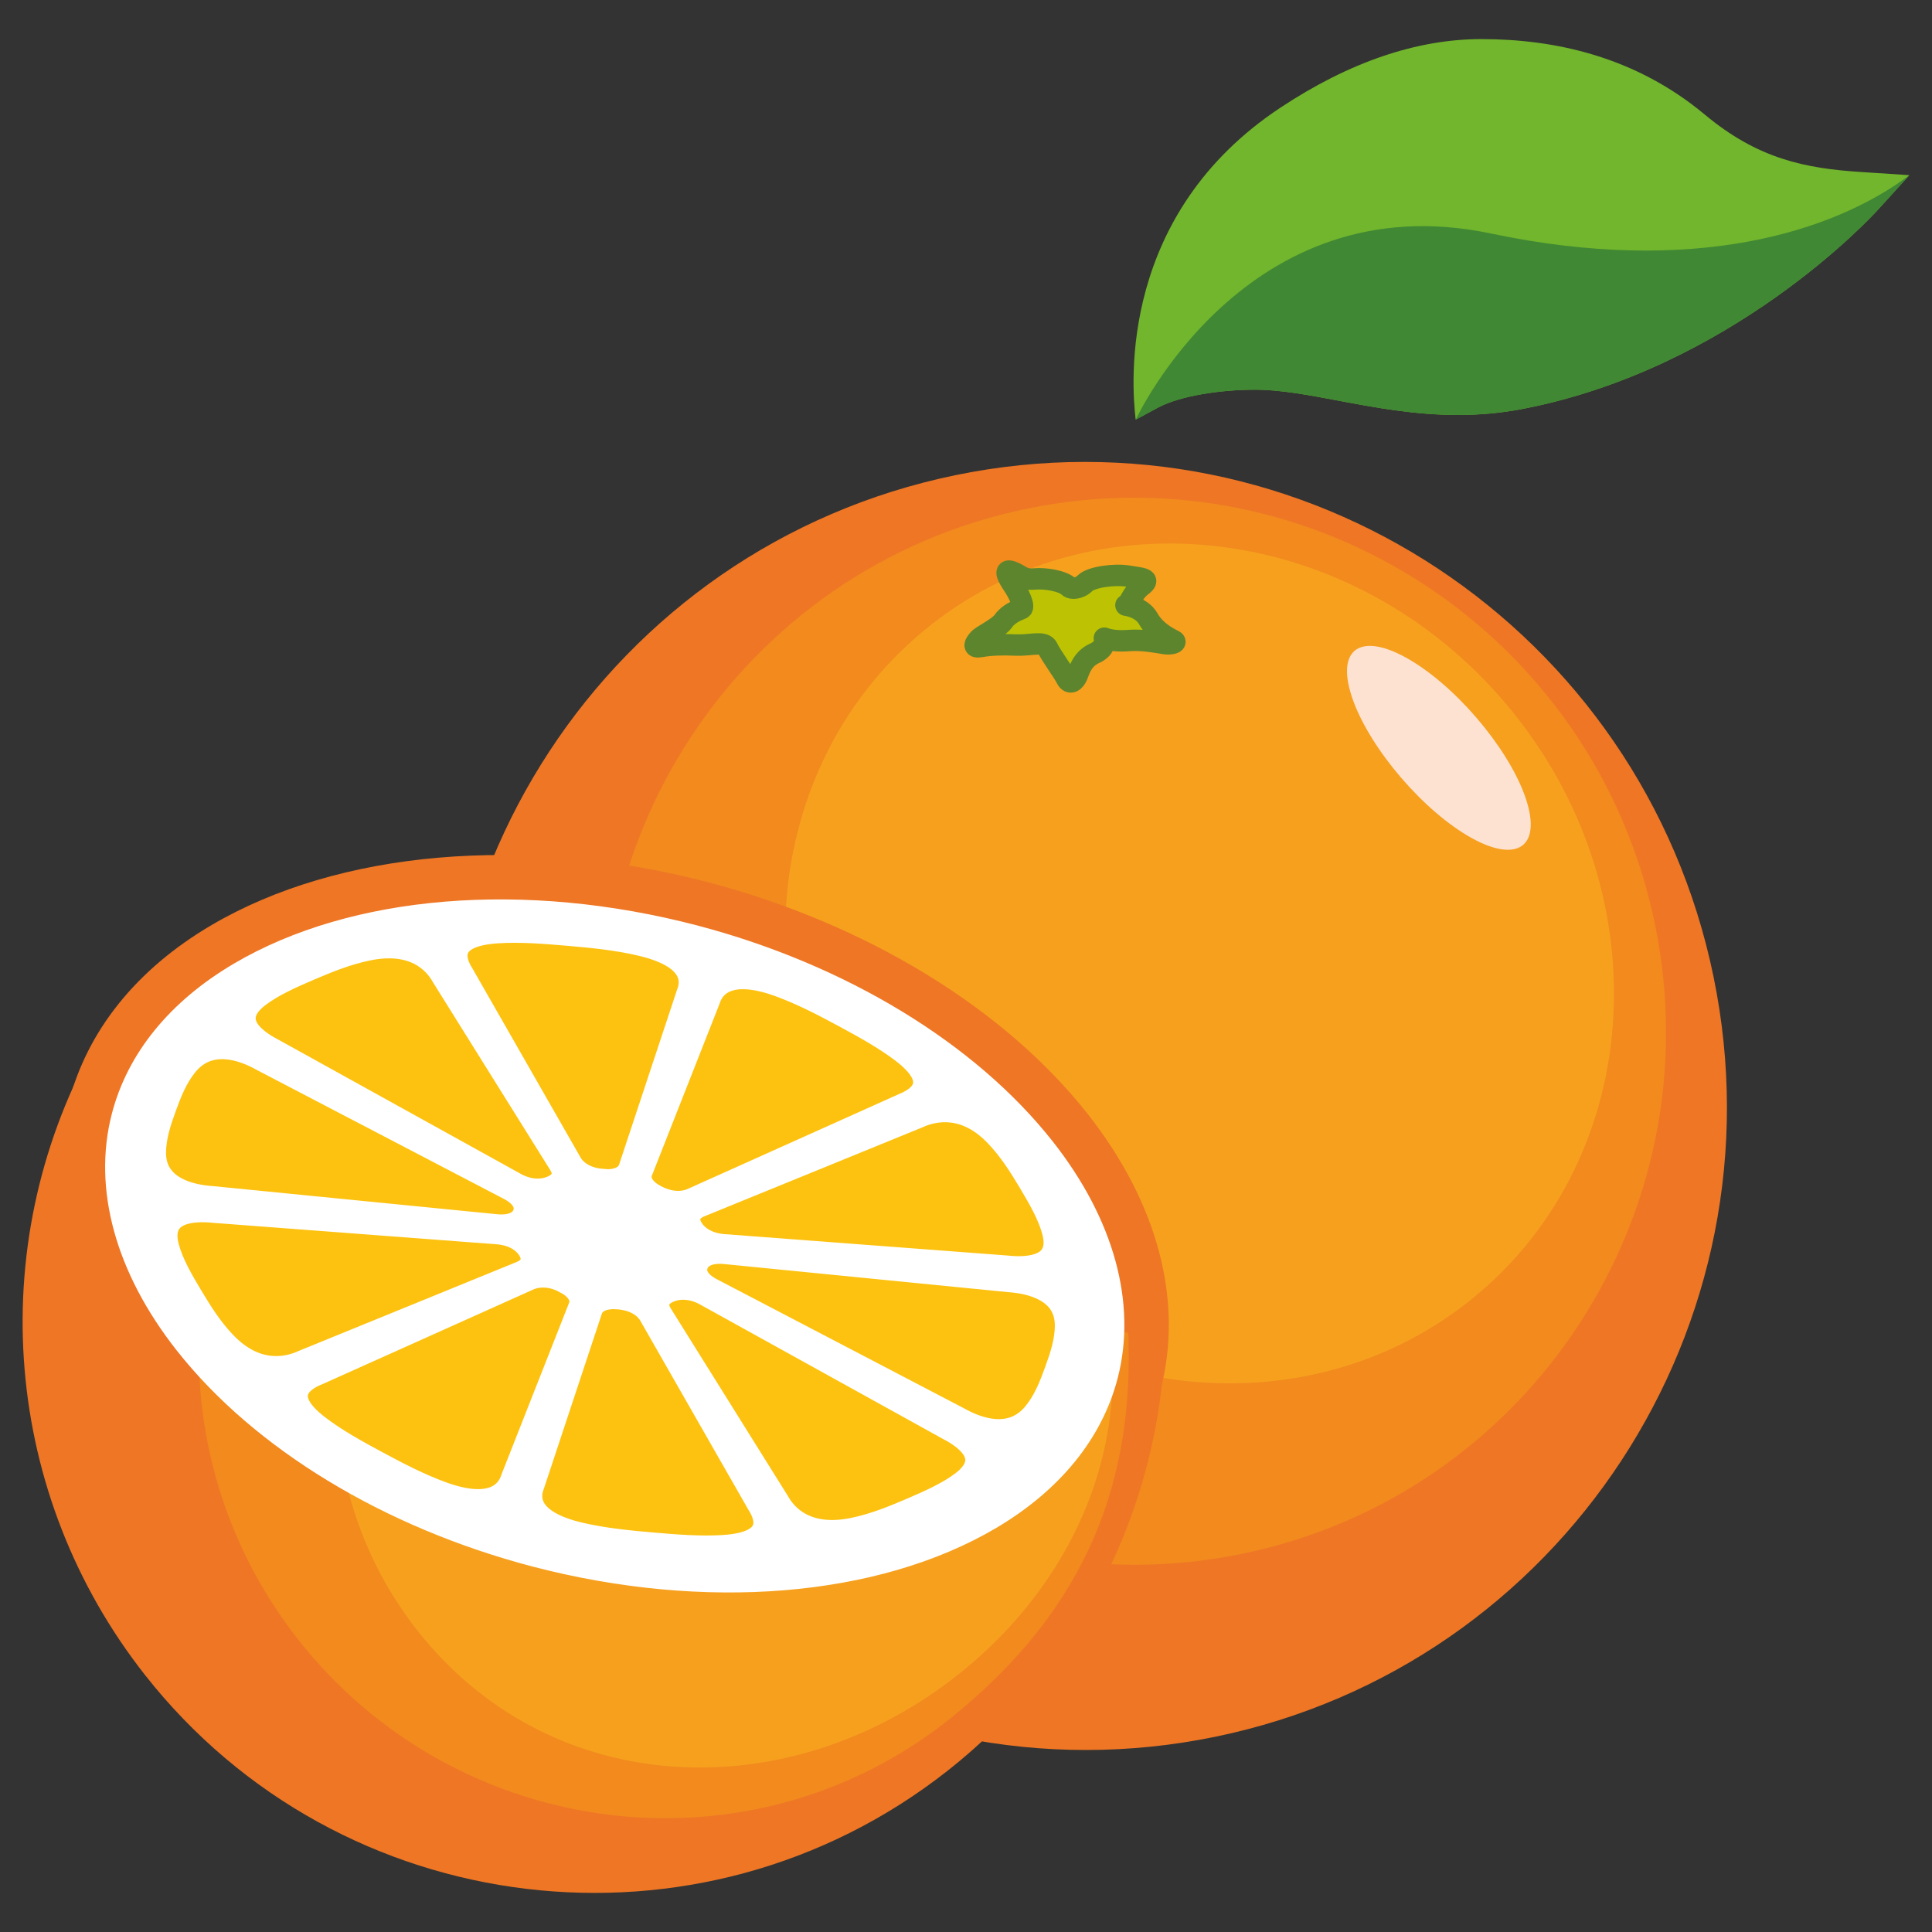 <?xml version="1.0" encoding="utf-8"?>
<!-- Generator: Adobe Illustrator 26.5.0, SVG Export Plug-In . SVG Version: 6.00 Build 0)  -->
<svg version="1.1" id="Capa_1" xmlns="http://www.w3.org/2000/svg" xmlns:xlink="http://www.w3.org/1999/xlink" x="0px" y="0px"
	 width="256px" height="256px" viewBox="0 0 256 256" style="enable-background:new 0 0 256 256;" xml:space="preserve">
<rect x="0" y="0" width="256" height="256" fill="#333333" stroke="none"/>
<style type="text/css">
	.st0{fill:#EE7625;}
	.st1{fill:#F28A1E;}
	.st2{fill:#F6A01E;}
	.st3{fill:#BDC303;stroke:#5D852E;stroke-width:2.839;stroke-linecap:round;stroke-linejoin:round;stroke-miterlimit:10;}
	.st4{fill:#71B62C;}
	.st5{fill:#FFFFFF;stroke:#FFFFFF;stroke-width:0.71;stroke-linecap:round;stroke-linejoin:round;stroke-miterlimit:10;}
	.st6{fill:#FDC20F;}
	.st7{fill:none;stroke:#FFFFFF;stroke-width:2.839;stroke-miterlimit:10;}
	.st8{fill:#408834;}
	.st9{fill:#FDE2D1;}
</style>
<g>
	<g>
		<path class="st0" d="M227.05,129.41c9.51,46.16-20.05,91.25-66.02,100.72c-45.96,9.46-90.93-20.29-100.44-66.45
			c-9.51-46.16,20.05-91.26,66.02-100.72C172.58,53.5,217.55,83.25,227.05,129.41z"/>
		<path class="st1" d="M219.29,122.45c7.88,38.24-16.61,75.6-54.7,83.44c-38.08,7.84-75.34-16.8-83.21-55.05
			C73.51,112.6,98,75.24,136.08,67.4C174.16,59.56,211.42,84.21,219.29,122.45z"/>
		<path class="st2" d="M199.8,93.55c20.27,24.27,18.41,59.23-4.15,78.07c-22.56,18.84-57.28,14.42-77.55-9.85
			c-20.27-24.28-18.42-59.23,4.14-78.07C144.81,64.86,179.53,69.27,199.8,93.55z"/>
		<path class="st3" d="M149.19,80.19c0,0,2.08,0.23,2.96,1.8c0.89,1.57,2.4,2.41,3.4,2.91c0.44,0.23-0.3,0.52-1.27,0.37
			c-0.96-0.15-2.89-0.53-4.61-0.4c-1.71,0.14-2.75-0.08-3.34-0.31c0,0,0.37,1.27-1.28,2c-1.64,0.74-2.02,2.22-2.32,2.96
			c-0.3,0.75-0.97,1.26-1.42,0.37c-0.44-0.89-2.07-3.06-2.5-4.03c-0.44-0.97-2.3-0.31-4.16-0.39c-1.86-0.09-3.49-0.02-4.68,0.2
			c-1.19,0.22-0.74-0.45-0.29-0.96c0.45-0.52,2.61-1.47,3.29-2.44c0.67-0.96,1.86-1.4,2.38-1.62c0.52-0.22-0.44-2.16-1.1-3.13
			c-0.66-0.97-1.32-2.16-0.21-1.78c1.11,0.38,1.48,1.12,2.97,0.98c1.48-0.14,3.84,0.23,4.67,1.07c0.23,0.22,1.27,0.3,2.09-0.51
			c0.82-0.82,3.87-1.24,5.73-0.94c1.85,0.31,3.04,0.32,1.78,1.28C150.01,78.57,149.64,80.2,149.19,80.19z"/>
		<g>
			<path class="st4" d="M150.48,55.6c-0.59-5-2.15-27.22,19.19-41.34c9.09-6.02,18.05-9.08,26.61-9.08c9.72,0,20.38,2.3,29.61,10
				c7.04,5.87,13.27,7.14,20.83,7.62l6.27,0.41l-4.23,4.65c-0.78,0.86-19.35,21.01-47.07,26.33c-2.77,0.53-5.56,0.79-8.53,0.79
				c-5.75,0-11.11-1.01-15.84-1.9c-3.96-0.75-7.7-1.45-11.03-1.45c-4.58,0-9.88,0.81-12.78,2.33L150.48,55.6z"/>
		</g>
		<g>
			<g>
				<path class="st0" d="M19.21,221.94c-18.75-23.84-21.47-56.45-6.94-83.08c0.79-1.44,2.43-2.18,4.03-1.8l135.24,31.52
					c1.6,0.37,2.75,1.76,2.82,3.4c1,24.26-9.78,47.7-28.85,62.69C92.7,260.46,45.01,254.75,19.21,221.94z"/>
			</g>
			<g>
				<path class="st0" d="M18.74,182.56c-9.24-11.75-12.67-24.68-9.66-36.4c2.47-9.59,9.01-17.74,18.93-23.57
					c16.87-9.92,41.48-12.04,65.83-5.68c20.94,5.5,39.28,16.7,50.31,30.73c9.24,11.75,12.67,24.68,9.66,36.4
					c-2.47,9.59-9.01,17.74-18.93,23.57c-16.86,9.92-41.47,12.05-65.83,5.68C48.11,207.79,29.78,196.59,18.74,182.56z M139.24,151.5
					c-10.21-12.98-27.33-23.38-46.98-28.54c-22.77-5.95-45.61-4.08-61.07,5.02c-8.45,4.97-14,11.8-16.04,19.74
					c-2.52,9.79,0.51,20.79,8.52,30.97c10.21,12.98,27.33,23.39,46.98,28.54c22.78,5.95,45.61,4.07,61.08-5.02
					c8.45-4.97,14-11.8,16.04-19.74C150.28,172.68,147.25,161.68,139.24,151.5z"/>
			</g>
			<path class="st1" d="M149.5,176.62l-0.89-0.21c-0.06,2.06-0.33,4.08-0.84,6.05c-2.04,7.94-7.59,14.77-16.04,19.74
				c-15.47,9.1-38.3,10.97-61.08,5.02c-17.99-4.72-33.86-13.84-44.25-25.31c0.54,12.44,4.84,24.83,13.12,35.36
				c21.03,26.75,59.99,31.67,86.5,10.36C144.44,212.82,150.28,195.72,149.5,176.62z"/>
			<path class="st2" d="M147.39,184.12c-2.87,4.88-9.91,14.7-15.67,18.09c-15.47,9.1-38.3,10.97-61.08,5.02
				c-8.83-2.31-17.14-5.69-24.55-9.88c1.69,6.68,4.77,13.06,9.21,18.7c17.11,21.77,47.27,23.64,69.67,7.36
				C138.38,213.67,146.69,199.29,147.39,184.12z"/>
			<g>
				<path class="st5" d="M139.24,151.5c-10.21-12.98-27.33-23.38-46.98-28.54c-22.77-5.95-45.61-4.08-61.07,5.02
					c-8.45,4.97-14,11.8-16.04,19.74c-2.52,9.79,0.51,20.79,8.52,30.97c10.21,12.98,27.33,23.39,46.98,28.54
					c22.78,5.95,45.61,4.07,61.08-5.02c8.45-4.97,14-11.8,16.04-19.74C150.28,172.68,147.25,161.68,139.24,151.5z"/>
			</g>
			<g>
				<g>
					<path class="st6" d="M86.92,158.43c1.53,0.82,3.22,1.04,4.66,0.46l28.04-12.59c2.28-0.91,4.96-2.97-0.03-6.82
						c-2.29-1.76-5.04-3.28-7.84-4.79c-2.8-1.51-5.61-2.97-8.61-4.06c-6.54-2.35-8.56,0.06-9.13,1.89l-8.99,22.83
						C84.64,156.5,85.39,157.61,86.92,158.43L86.92,158.43z"/>
					<path class="st7" d="M86.92,158.43c1.53,0.82,3.22,1.04,4.66,0.46l28.04-12.59c2.28-0.91,4.96-2.97-0.03-6.82
						c-2.29-1.76-5.04-3.28-7.84-4.79c-2.8-1.51-5.61-2.97-8.61-4.06c-6.54-2.35-8.56,0.06-9.13,1.89l-8.99,22.83
						C84.64,156.5,85.39,157.61,86.92,158.43L86.92,158.43z"/>
				</g>
				<g>
					<path class="st6" d="M79.79,156.32c1.78,0.16,3.1-0.33,3.56-1.46l7.69-23.21c0.73-1.78,0.69-4.8-6.13-6.4
						c-3.13-0.74-6.35-1.06-9.59-1.34c-3.24-0.28-6.46-0.53-9.45-0.33c-6.54,0.43-5.73,3.52-4.49,5.47l14.38,25.14
						c0.78,1.24,2.28,1.97,4.05,2.12L79.79,156.32z"/>
					<path class="st7" d="M79.79,156.32c1.78,0.16,3.1-0.33,3.56-1.46l7.69-23.21c0.73-1.78,0.69-4.8-6.13-6.4
						c-3.13-0.74-6.35-1.06-9.59-1.34c-3.24-0.28-6.46-0.53-9.45-0.33c-6.54,0.43-5.73,3.52-4.49,5.47l14.38,25.14
						c0.78,1.24,2.28,1.97,4.05,2.12L79.79,156.32z"/>
				</g>
				<g>
					<path class="st6" d="M73.09,157.22c1.34-0.57,1.8-1.57,1.1-2.81l-15.6-24.98c-1.1-1.98-3.83-4.81-9.88-3.55
						c-2.77,0.58-5.24,1.59-7.68,2.63c-2.45,1.05-4.84,2.12-6.69,3.52c-4.03,3.06-0.72,5.64,1.87,6.98l32.24,17.85
						c1.63,0.85,3.3,0.93,4.64,0.36L73.09,157.22z"/>
					<path class="st7" d="M73.09,157.22c1.34-0.57,1.8-1.57,1.1-2.81l-15.6-24.98c-1.1-1.98-3.83-4.81-9.88-3.55
						c-2.77,0.58-5.24,1.59-7.68,2.63c-2.45,1.05-4.84,2.12-6.69,3.52c-4.03,3.06-0.72,5.64,1.87,6.98l32.24,17.85
						c1.63,0.85,3.3,0.93,4.64,0.36L73.09,157.22z"/>
				</g>
				<g>
					<path class="st6" d="M69.37,160.79c0.39-1.08-0.19-2.21-1.78-3.1L34.65,140.5c-2.51-1.41-6.9-2.97-9.86,0.66
						c-1.36,1.67-2.12,3.62-2.84,5.59c-0.72,1.98-1.37,3.96-1.37,6.03c0.01,4.51,4.56,5.6,7.51,5.8l37.8,3.74
						C67.77,162.46,68.98,161.87,69.37,160.79L69.37,160.79z"/>
					<path class="st7" d="M69.37,160.79c0.39-1.08-0.19-2.21-1.78-3.1L34.65,140.5c-2.51-1.41-6.9-2.97-9.86,0.66
						c-1.36,1.67-2.12,3.62-2.84,5.59c-0.72,1.98-1.37,3.96-1.37,6.03c0.01,4.51,4.56,5.6,7.51,5.8l37.8,3.74
						C67.77,162.46,68.98,161.87,69.37,160.79L69.37,160.79z"/>
				</g>
				<g>
					<path class="st6" d="M70.04,165.66c-0.71-1.18-2.1-2-3.98-2.19l-37.67-2.85c-2.97-0.31-7.33,0-6.07,4.62
						c0.57,2.12,1.8,4.26,3.09,6.41c1.29,2.15,2.61,4.29,4.47,6.23c4.05,4.24,8.11,3.43,10.28,2.42l28.92-11.8
						C70.46,167.88,70.74,166.83,70.04,165.66L70.04,165.66z"/>
					<path class="st7" d="M70.04,165.66c-0.71-1.18-2.1-2-3.98-2.19l-37.67-2.85c-2.97-0.31-7.33,0-6.07,4.62
						c0.57,2.12,1.8,4.26,3.09,6.41c1.29,2.15,2.61,4.29,4.47,6.23c4.05,4.24,8.11,3.43,10.28,2.42l28.92-11.8
						C70.46,167.88,70.74,166.83,70.04,165.66L70.04,165.66z"/>
				</g>
				<g>
					<path class="st6" d="M74.86,169.97c-1.53-0.83-3.22-1.03-4.66-0.45L42.17,182.1c-2.29,0.91-4.96,2.97,0.03,6.81
						c2.29,1.76,5.04,3.29,7.84,4.79c2.8,1.51,5.61,2.97,8.61,4.06c6.54,2.36,8.55-0.06,9.13-1.89l8.99-22.83
						c0.37-1.15-0.38-2.25-1.91-3.08L74.86,169.97z"/>
					<path class="st7" d="M74.86,169.97c-1.53-0.83-3.22-1.03-4.66-0.45L42.17,182.1c-2.29,0.91-4.96,2.97,0.03,6.81
						c2.29,1.76,5.04,3.29,7.84,4.79c2.8,1.51,5.61,2.97,8.61,4.06c6.54,2.36,8.55-0.06,9.13-1.89l8.99-22.83
						c0.37-1.15-0.38-2.25-1.91-3.08L74.86,169.97z"/>
				</g>
				<g>
					<path class="st6" d="M81.98,172.08c-1.77-0.16-3.1,0.33-3.55,1.46l-7.69,23.21c-0.73,1.78-0.69,4.8,6.13,6.4
						c3.13,0.73,6.35,1.05,9.59,1.33c3.24,0.28,6.46,0.53,9.45,0.33c6.54-0.43,5.73-3.52,4.48-5.48L86.02,174.2
						C85.24,172.96,83.75,172.23,81.98,172.08L81.98,172.08z"/>
					<path class="st7" d="M81.98,172.08c-1.77-0.16-3.1,0.33-3.55,1.46l-7.69,23.21c-0.73,1.78-0.69,4.8,6.13,6.4
						c3.13,0.73,6.35,1.05,9.59,1.33c3.24,0.28,6.46,0.53,9.45,0.33c6.54-0.43,5.73-3.52,4.48-5.48L86.02,174.2
						C85.24,172.96,83.75,172.23,81.98,172.08L81.98,172.08z"/>
				</g>
				<g>
					<path class="st6" d="M88.69,171.17c-1.34,0.58-1.8,1.57-1.1,2.82l15.6,24.98c1.1,1.97,3.84,4.8,9.88,3.55
						c2.77-0.58,5.24-1.59,7.68-2.64c2.45-1.05,4.84-2.12,6.69-3.52c4.03-3.06,0.72-5.64-1.87-6.97l-32.25-17.85
						C91.69,170.68,90.02,170.6,88.69,171.17L88.69,171.17z"/>
					<path class="st7" d="M88.69,171.17c-1.34,0.58-1.8,1.57-1.1,2.82l15.6,24.98c1.1,1.97,3.84,4.8,9.88,3.55
						c2.77-0.58,5.24-1.59,7.68-2.64c2.45-1.05,4.84-2.12,6.69-3.52c4.03-3.06,0.72-5.64-1.87-6.97l-32.25-17.85
						C91.69,170.68,90.02,170.6,88.69,171.17L88.69,171.17z"/>
				</g>
				<g>
					<path class="st6" d="M92.41,167.6c-0.4,1.08,0.18,2.21,1.78,3.09l32.93,17.2c2.51,1.41,6.9,2.97,9.86-0.67
						c1.36-1.66,2.12-3.61,2.84-5.59c0.72-1.98,1.38-3.96,1.37-6.03c-0.01-4.51-4.57-5.6-7.51-5.8l-37.8-3.74
						C94.01,165.93,92.8,166.53,92.41,167.6L92.41,167.6z"/>
					<path class="st7" d="M92.41,167.6c-0.4,1.08,0.18,2.21,1.78,3.09l32.93,17.2c2.51,1.41,6.9,2.97,9.86-0.67
						c1.36-1.66,2.12-3.61,2.84-5.59c0.72-1.98,1.38-3.96,1.37-6.03c-0.01-4.51-4.57-5.6-7.51-5.8l-37.8-3.74
						C94.01,165.93,92.8,166.53,92.41,167.6L92.41,167.6z"/>
				</g>
				<g>
					<path class="st6" d="M91.74,162.73c0.71,1.18,2.11,2.01,3.98,2.2l37.68,2.85c2.97,0.32,7.33,0,6.08-4.62
						c-0.57-2.12-1.8-4.26-3.09-6.42c-1.28-2.15-2.61-4.28-4.47-6.23c-4.05-4.25-8.11-3.43-10.29-2.42l-28.92,11.8
						C91.31,160.52,91.04,161.57,91.74,162.73L91.74,162.73z"/>
					<path class="st7" d="M91.74,162.73c0.71,1.18,2.11,2.01,3.98,2.2l37.68,2.85c2.97,0.32,7.33,0,6.08-4.62
						c-0.57-2.12-1.8-4.26-3.09-6.42c-1.28-2.15-2.61-4.28-4.47-6.23c-4.05-4.25-8.11-3.43-10.29-2.42l-28.92,11.8
						C91.31,160.52,91.04,161.57,91.74,162.73L91.74,162.73z"/>
				</g>
			</g>
		</g>
		<path class="st8" d="M166.31,51.64c3.33,0,7.07,0.7,11.03,1.45c4.73,0.89,10.09,1.9,15.84,1.9c2.97,0,5.76-0.26,8.53-0.79
			c27.73-5.33,46.3-25.48,47.07-26.33l4.23-4.65c-10.18,7.6-28.73,13.35-55.46,7.72c-32.52-6.85-47.06,24.67-47.06,24.67l3.04-1.63
			C156.43,52.45,161.73,51.64,166.31,51.64z"/>
	</g>
	<path class="st9" d="M187.45,87.82c6.49,4.11,13.18,12.48,14.95,18.71c1.77,6.23-2.05,7.94-8.53,3.84
		c-6.49-4.11-13.18-12.48-14.95-18.71C177.14,85.43,180.96,83.71,187.45,87.82z"/>
</g>
<g>
</g>
<g>
</g>
<g>
</g>
<g>
</g>
<g>
</g>
<g>
</g>
</svg>

